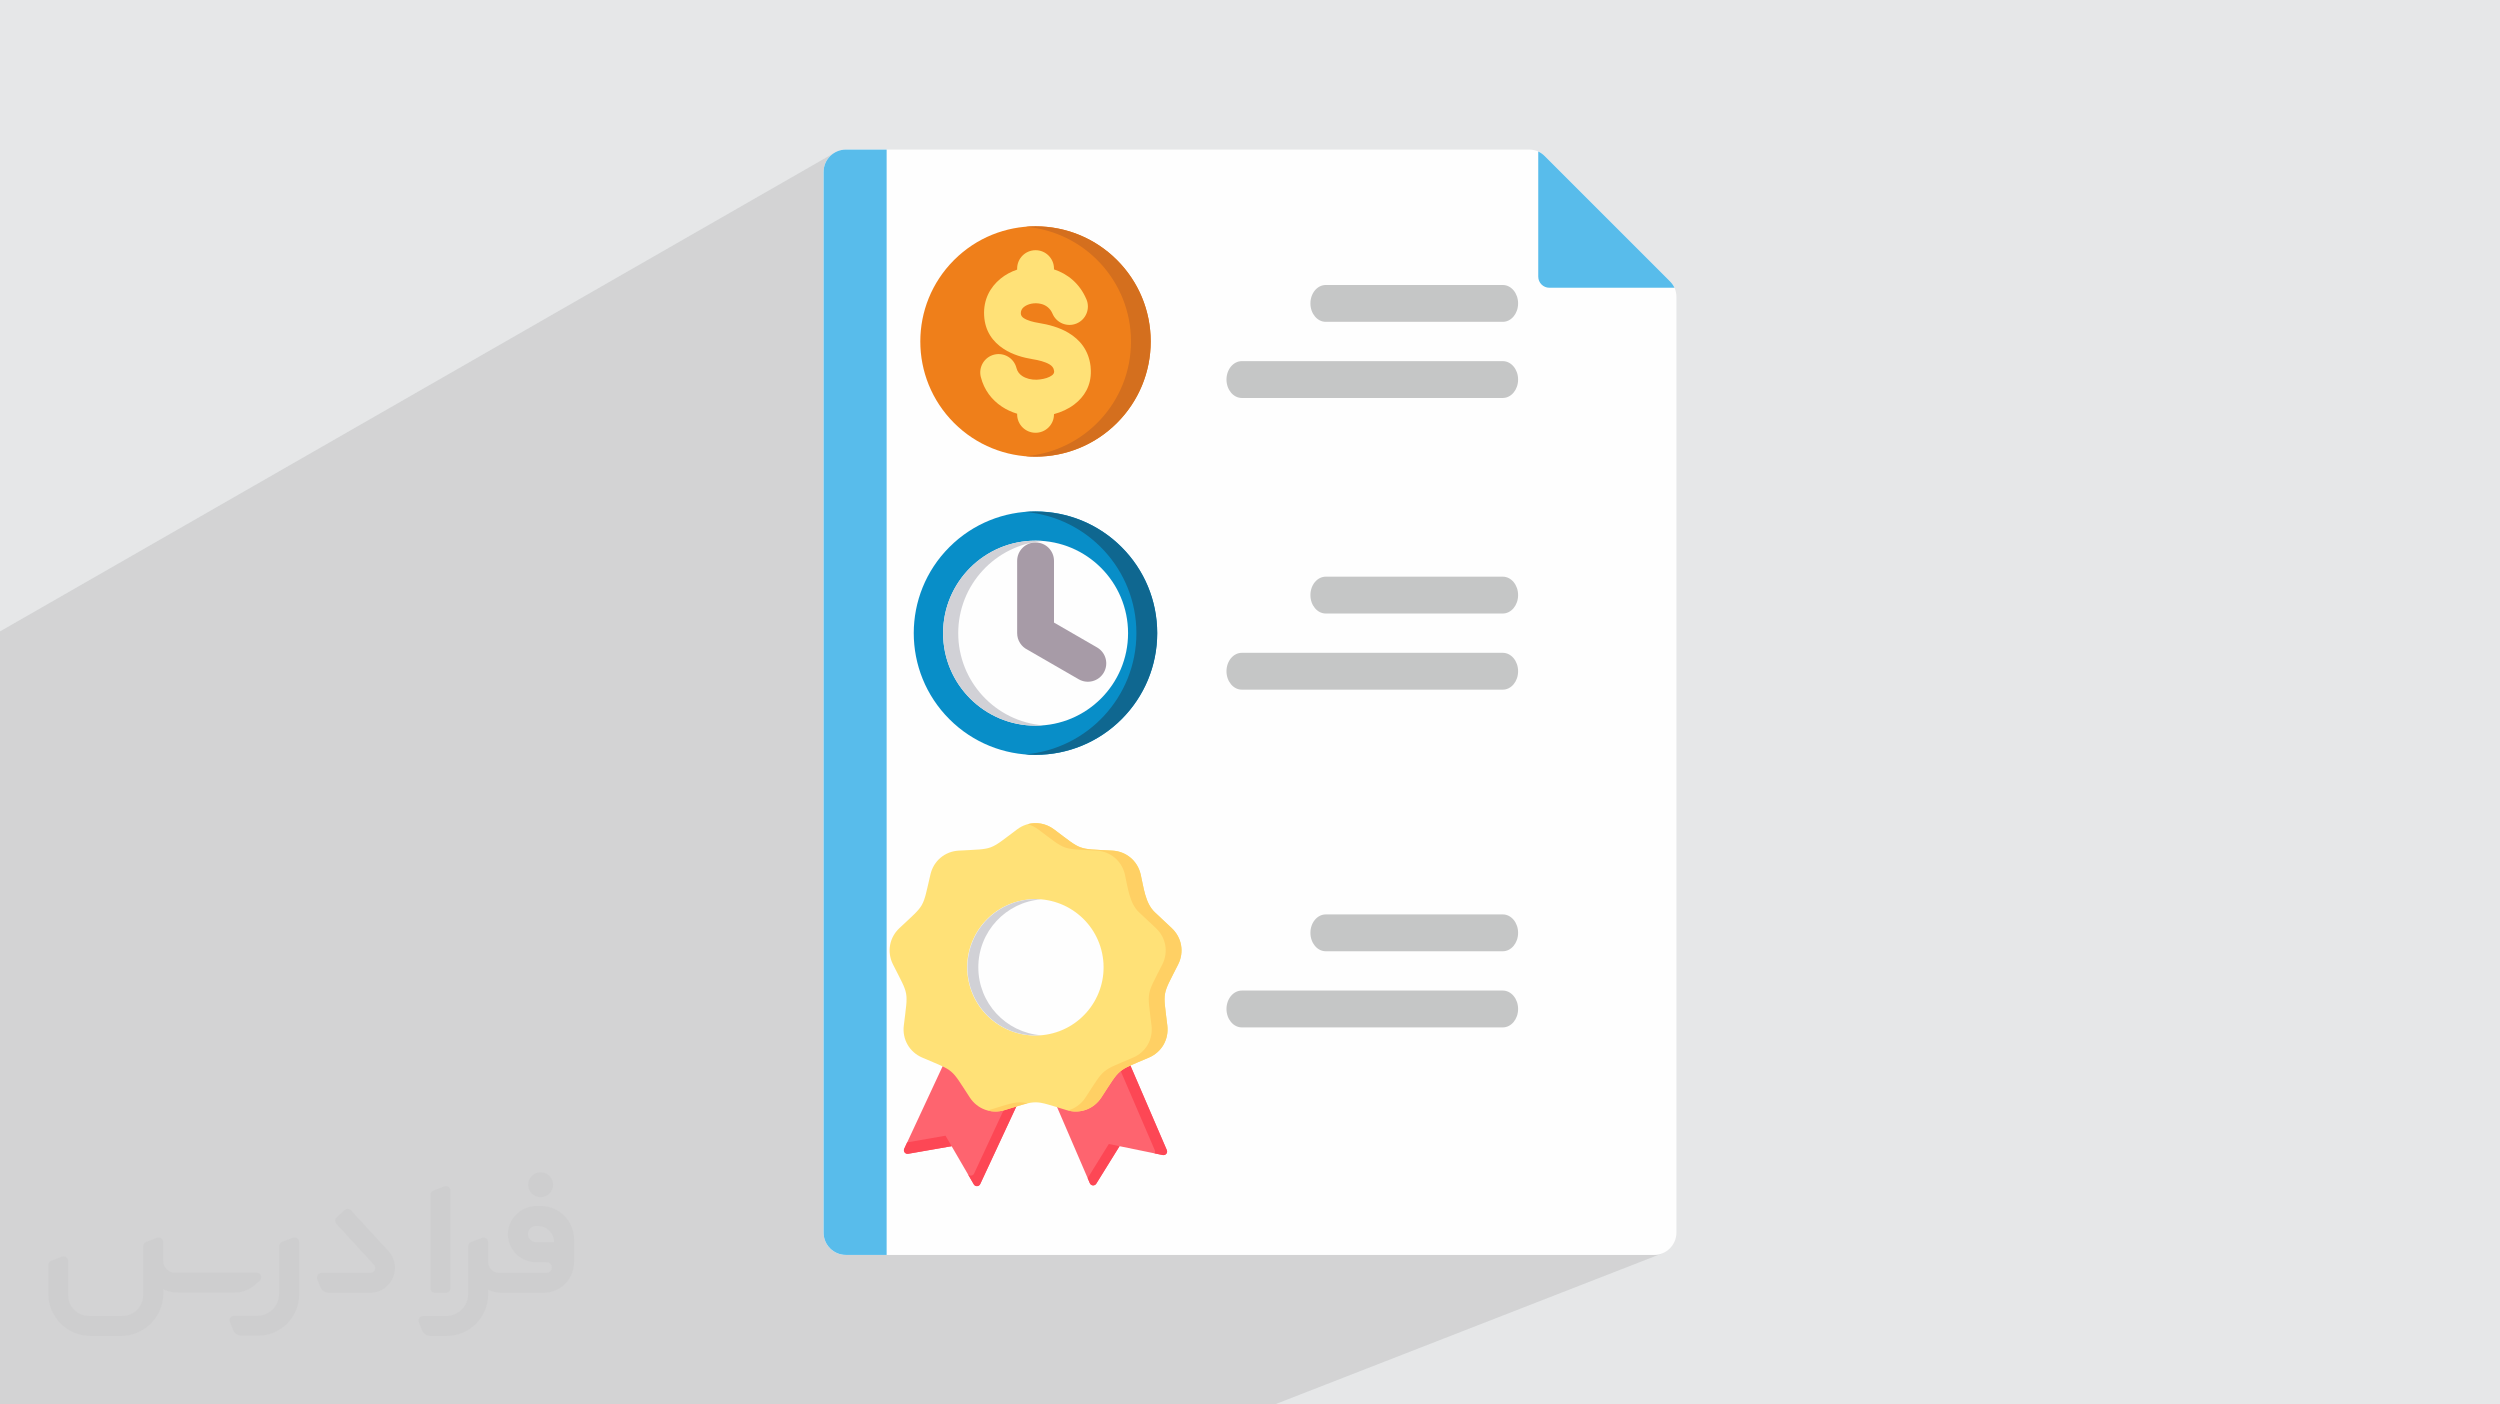 <?xml version="1.0" encoding="UTF-8"?>
<!DOCTYPE svg PUBLIC "-//W3C//DTD SVG 1.0//EN" "http://www.w3.org/TR/2001/REC-SVG-20010904/DTD/svg10.dtd">
<!-- Creator: CorelDRAW -->
<svg xmlns="http://www.w3.org/2000/svg" xml:space="preserve" width="94.192mm" height="52.917mm" version="1.0" style="shape-rendering:geometricPrecision; text-rendering:geometricPrecision; image-rendering:optimizeQuality; fill-rule:evenodd; clip-rule:evenodd"
viewBox="0 0 9418.1 5291.06"
 xmlns:xlink="http://www.w3.org/1999/xlink"
 xmlns:xodm="http://www.corel.com/coreldraw/odm/2003">
 <defs>
  <style type="text/css">
   <![CDATA[
    .fil3 {fill:#FEFEFE}
    .fil5 {fill:#C5C6C6}
    .fil11 {fill:#EF7F1A}
    .fil12 {fill:#D46F1E}
    .fil4 {fill:#58BCEB}
    .fil13 {fill:#088EC8}
    .fil14 {fill:#0F6790}
    .fil15 {fill:#A79BA7}
    .fil10 {fill:#D1D1D6}
    .fil7 {fill:#FD4755}
    .fil6 {fill:#FE646F}
    .fil9 {fill:#FFD064}
    .fil8 {fill:#FFE177}
    .fil2 {fill:#373435;fill-rule:nonzero;fill-opacity:0.031}
    .fil1 {fill:#2B2A29;fill-opacity:0.102}
    .fil0 {fill:#E6E7E8}
   ]]>
  </style>
 </defs>
 <g id="Layer_x0020_1">
  <polygon class="fil0" points="-0,0 9418.1,0 9418.1,5291.06 -0,5291.06 "/>
  <polygon class="fil1" points="4801.64,5291.06 4786.68,5291.06 1878.13,5291.06 1613.49,5291.06 -0,5291.06 -0,2421.84 -0,2378.66 3139.73,577.88 3127.3,588.15 3117.03,600.58 3109.27,614.84 3104.37,630.59 3102.66,647.47 3102.66,4643.62 3104.37,4660.5 3109.28,4676.24 3117.03,4690.5 3127.3,4702.93 3139.73,4713.2 3153.99,4720.95 3169.73,4725.86 3186.61,4727.57 6231.49,4727.57 6248.37,4725.86 6264.12,4720.95 "/>
  <g id="_1729389115072">
   <path class="fil2" d="M1126.97 4679.13l0 197.31c0,20.44 -3.75,40.88 -11.68,59.64 -7.93,18.77 -19.19,36.3 -33.79,50.47 -14.6,14.6 -31.7,25.86 -50.47,33.79 -18.77,7.93 -39.21,11.68 -59.64,11.68l-60.9 0c-7.09,0 -14.18,-2.08 -20.02,-6.26 -5.84,-4.17 -10.43,-9.59 -12.94,-16.27l-11.26 -29.2c-0.83,-2.5 -1.25,-5.42 -1.25,-8.34 0,-2.92 1.25,-5.43 2.92,-7.93 1.67,-2.5 3.75,-4.17 6.26,-5.42 2.5,-1.25 5.42,-2.09 7.92,-1.67l86.35 0c22.11,0 42.97,-8.76 58.81,-24.61 15.43,-15.44 24.19,-36.71 24.19,-58.81l0 -179.37c0,-3.34 1.26,-6.67 3.34,-9.59 2.09,-2.92 5.01,-5.01 7.93,-6.26l40.88 -15.85c2.5,-0.84 5.42,-1.25 8.34,-0.84 2.92,0.42 5.43,1.26 7.51,2.92 2.09,1.67 4.18,3.76 5.43,6.26 1.25,2.92 2.08,5.84 2.08,8.34z"/>
   <path class="fil2" d="M2036.73 4543.16l-15.02 0c-59.65,0 -109.29,48.79 -108.46,108.03 0.42,27.54 12.1,54.23 31.71,73.42 19.6,19.6 46.29,30.45 74.24,30.45l39.63 0c5.43,0 10.43,2.08 14.19,5.84 3.75,3.75 5.84,8.76 5.84,14.18 0,5.43 -2.09,10.43 -5.84,14.19 -3.76,3.75 -8.76,5.84 -14.19,5.84l-179.36 0c-10.85,0 -20.86,-4.59 -28.37,-12.1 -7.51,-7.51 -11.68,-17.94 -12.1,-28.37l0 -75.08c0,-2.92 -0.83,-5.42 -2.08,-7.93 -1.25,-2.5 -3.34,-4.58 -5.43,-6.25 -2.08,-1.67 -5,-2.51 -7.51,-2.92 -2.92,-0.42 -5.42,0 -8.34,0.83l-41.3 15.85c-2.92,1.25 -5.84,3.34 -7.93,6.26 -2.08,2.92 -2.92,6.26 -2.92,9.59l0 179.37c0,22.11 -8.76,43.39 -24.19,58.81 -15.44,15.44 -36.71,24.61 -58.81,24.61l-86.76 0.01c-2.92,0 -5.43,0.83 -7.93,2.08 -2.5,1.25 -4.59,3.34 -6.26,5.43 -1.66,2.5 -2.5,5 -2.92,7.51 -0.41,2.92 0,5.42 1.26,8.34l11.26 29.2c2.5,6.68 7.09,12.52 12.93,16.69 5.84,4.17 12.93,6.26 20.03,5.84l60.89 0c41.3,0 80.92,-16.27 110.13,-45.88 29.2,-29.2 45.87,-68.83 45.87,-110.13l0 -18.35c15.86,7.92 33.38,12.1 50.89,12.1l157.25 0c30.46,0 60.07,-12.1 81.76,-33.79 21.69,-21.7 33.79,-50.89 33.79,-81.76l0 -85.93c0,-33.37 -13.35,-65.48 -36.71,-89.26 -23.78,-23.78 -55.89,-36.71 -89.26,-36.71zm50.46 136.39l-66.73 0c-7.93,0 -15.44,-2.5 -21.28,-7.92 -5.84,-5.43 -9.6,-12.52 -10.43,-20.45 0,-4.17 0.42,-8.76 2.08,-12.93 1.67,-4.17 3.76,-7.92 6.68,-10.84 5.84,-5.43 13.77,-8.77 21.69,-8.77l7.1 0c16.27,0 31.7,6.26 42.96,17.94 11.68,11.27 17.94,26.7 17.94,42.97z"/>
   <path class="fil2" d="M1696.77 4485.18l0 367.91c0,2.08 -0.42,4.58 -1.25,6.67 -0.84,2.09 -2.09,4.17 -3.76,5.84 -1.67,1.67 -3.34,2.92 -5.42,3.75 -2.09,0.84 -4.17,1.26 -6.68,1.26l-40.88 0c-2.08,0 -4.59,-0.42 -6.67,-1.26 -2.09,-0.83 -4.17,-2.08 -5.43,-3.75 -1.66,-1.67 -2.92,-3.75 -3.75,-5.84 -0.83,-2.09 -1.25,-4.59 -1.25,-6.67l0 -352.06c0,-3.33 0.83,-6.67 2.92,-9.59 2.08,-2.92 4.59,-5.01 7.92,-6.26l40.89 -15.85c2.5,-0.84 5.42,-1.25 8.34,-1.25 2.92,0.41 5.42,1.25 7.51,2.92 2.5,1.66 4.17,3.75 5.42,6.25 1.25,2.09 2.09,5.01 2.09,7.93z"/>
   <path class="fil2" d="M1393.51 4870.6l-153.91 0c-7.09,0 -14.19,-2.09 -20.03,-6.26 -5.84,-4.17 -10.43,-10.01 -13.35,-16.69l-11.26 -28.78c-0.83,-2.51 -1.25,-5.43 -0.83,-8.35 0.41,-2.92 1.25,-5.42 2.92,-7.92 1.66,-2.51 3.75,-4.17 6.25,-5.43 2.51,-1.25 5.43,-2.08 7.93,-2.08l184.37 0c3.34,0 6.67,-1.25 9.59,-2.92 2.93,-2.09 5.01,-4.59 6.68,-7.93 1.25,-3.34 1.67,-6.67 1.25,-10.01 -0.42,-3.34 -2.08,-6.68 -4.17,-9.18l-141.82 -154.33c-2.92,-3.34 -4.59,-7.93 -4.59,-12.52 0,-4.59 2.09,-8.76 5.84,-12.1l29.62 -27.53c3.34,-2.92 7.93,-4.59 12.52,-4.59 4.59,0.42 8.76,2.09 12.1,5.84l140.56 153.08c55.48,59.65 12.52,157.68 -69.66,157.68z"/>
   <path class="fil2" d="M978.9 4824.72l-20.03 17.1c-20.86,17.94 -47.55,27.95 -75.08,27.95l-211.49 0c-19.6,0 -39.21,-4.17 -57.14,-12.51l0 16.27c0,20.85 -4.17,41.71 -12.1,60.89 -7.92,19.19 -19.6,36.71 -34.62,51.72 -14.6,14.6 -32.12,26.28 -51.72,34.63 -19.19,7.92 -40.05,12.09 -60.9,12.09l-114.71 0.01c-20.86,0 -41.72,-4.18 -60.9,-12.1 -19.19,-7.93 -36.71,-19.61 -51.72,-34.63 -14.6,-14.6 -26.28,-32.12 -34.62,-51.72 -7.93,-19.19 -12.1,-40.04 -12.1,-60.89l0 -108.04c0,-3.34 1.25,-6.67 2.92,-9.59 2.09,-2.92 4.59,-5.01 7.93,-6.26l40.88 -15.85c2.5,-0.84 5.42,-1.26 8.34,-0.84 2.92,0.42 5.43,1.25 7.51,2.92 2.09,1.67 4.17,3.76 5.43,6.26 1.25,2.5 2.08,5.01 2.08,7.93l0 128.89c0,20.86 8.35,40.88 22.95,55.48 14.6,14.6 34.62,22.94 55.47,22.94l125.97 0c20.86,0 40.47,-8.35 55.06,-22.95 14.6,-14.6 22.95,-34.62 22.95,-55.47l0 -184.37c0,-3.34 1.25,-6.68 2.92,-9.6 2.08,-2.92 4.58,-5 7.92,-6.25l40.88 -15.86c2.51,-0.83 5.43,-1.25 8.35,-0.83 2.92,0.42 5.42,1.25 7.92,2.92 2.51,1.67 4.18,3.75 5.43,6.26 1.25,2.5 2.08,5.42 2.08,7.92l0 70.5c0,11.68 4.59,23.36 12.94,31.7 8.34,8.35 19.6,13.35 31.7,13.35l307.84 0c3.34,0 7.1,0.84 9.6,2.92 2.92,2.09 5.01,5.01 6.26,7.93 1.25,3.34 1.25,6.67 0.41,10.43 0,3.75 -2.08,6.67 -4.58,8.76z"/>
   <path class="fil2" d="M2036.73 4510.2c25.86,0 47.13,-21.28 47.13,-47.13 0,-25.87 -21.28,-47.13 -47.13,-47.13 -25.87,0 -47.14,21.27 -47.14,47.13 0,25.86 21.28,47.13 47.14,47.13z"/>
  </g>
  <path class="fil3" d="M3186.61 563.52l2573.52 0c23.12,0 43.02,8.24 59.36,24.59l471.36 471.36c16.35,16.34 24.59,36.24 24.59,59.35l0 3524.8c0,46.23 -37.72,83.95 -83.95,83.95l-3044.88 0c-46.23,0 -83.95,-37.72 -83.95,-83.95l0 -3996.15c0,-46.23 37.71,-83.95 83.95,-83.95z"/>
  <path class="fil4" d="M3186.61 563.52l153.57 0 0 4164.04 -153.57 0c-46.23,0 -83.95,-37.72 -83.95,-83.95l0 -3996.14c0,-46.23 37.71,-83.95 83.95,-83.95z"/>
  <path class="fil4" d="M5794.91 570.8c8.92,4.07 17.13,9.84 24.59,17.3l471.37 471.36c7.47,7.47 13.24,15.67 17.31,24.58l-471.28 0.01c-23.12,0 -41.98,-18.86 -41.98,-41.98l0 -471.27 -0.01 0z"/>
  <path class="fil5" d="M5661.26 3583.61c31.93,0 57.81,-31.08 57.81,-69.4 0,-38.33 -25.89,-69.4 -57.81,-69.4l-666.82 0c-31.93,0 -57.81,31.08 -57.81,69.4 0,38.34 25.89,69.4 57.81,69.4l666.82 0zm0 -2371.2c31.93,0 57.81,-31.08 57.81,-69.4 0,-38.34 -25.89,-69.4 -57.81,-69.4l-666.82 0c-31.93,0 -57.81,31.08 -57.81,69.4 0,38.33 25.89,69.4 57.81,69.4l666.82 0zm0 286.84c31.93,0 57.81,-31.07 57.81,-69.4 0,-38.33 -25.89,-69.4 -57.81,-69.4l-982.99 0.01c-31.92,0 -57.8,31.07 -57.8,69.4 0,38.33 25.88,69.4 57.8,69.4l982.99 -0.01zm0 812c31.93,0 57.81,-31.08 57.81,-69.4 0,-38.33 -25.89,-69.4 -57.81,-69.4l-666.82 0c-31.93,0 -57.81,31.08 -57.81,69.4 0,38.33 25.89,69.4 57.81,69.4l666.82 0zm0 286.86c31.93,0 57.81,-31.08 57.81,-69.4 0,-38.34 -25.89,-69.41 -57.81,-69.41l-982.99 0.01c-31.92,0 -57.8,31.08 -57.8,69.4 0,38.33 25.88,69.4 57.8,69.4l982.99 0zm0 1272.36c31.93,0 57.81,-31.08 57.81,-69.4 0,-38.33 -25.89,-69.4 -57.81,-69.4l-982.99 0c-31.92,0 -57.8,31.08 -57.8,69.4 0,38.33 25.88,69.4 57.8,69.4l982.99 0z"/>
  <path class="fil6" d="M4223.15 3932.09l-253.25 210.01 135.82 315.33c4.36,10.14 18.29,11.17 24.11,1.8l87.67 -141.28 162.88 33.37c10.82,2.21 19.63,-8.61 15.26,-18.75l-172.49 -400.47z"/>
  <path class="fil7" d="M4223.15 3932.09l-33.49 27.77 160.52 372.72c1.89,4.37 1.32,8.88 -0.8,12.4l31 6.35c10.82,2.21 19.62,-8.61 15.25,-18.75l-172.48 -400.48zm-125.72 506.11l79.74 -128.51 40.33 8.26 -87.67 141.27c-5.82,9.37 -19.74,8.34 -24.1,-1.8l-8.3 -19.23z"/>
  <path class="fil6" d="M3874.78 4069.51l-182.09 391.11c-4.65,10.01 -18.61,10.63 -24.14,1.09l-83.54 -143.75 -163.8 28.62c-10.88,1.9 -19.37,-9.17 -14.7,-19.19l180.1 -386.83 288.17 128.96z"/>
  <path class="fil7" d="M3874.78 4069.51l-182.09 391.11c-4.66,10.01 -18.61,10.63 -24.14,1.09l-83.54 -143.75 -163.8 28.62c-10.88,1.9 -19.36,-9.17 -14.7,-19.19l11.07 -23.78 144.42 -25.24 83.53 143.75c5.55,9.54 19.5,8.91 24.16,-1.09l170.79 -366.86 34.3 15.34z"/>
  <path class="fil8" d="M3970.72 3124.4c108.88,81.5 84.18,72.51 219.98,80.06 52.15,2.9 94.52,38.46 106.44,89.32 11.25,48.03 16.76,108.6 53.42,143.02l63.62 59.7c38.09,35.75 47.68,90.21 24.13,136.82 -61.35,121.38 -56.79,95.5 -40.66,230.54 6.2,51.87 -21.46,99.76 -69.47,120.33 -125.02,53.54 -104.89,36.66 -179.34,150.47 -28.59,43.72 -80.54,62.63 -130.55,47.52 -130.2,-39.35 -103.92,-39.35 -234.1,0 -50,15.11 -101.97,-3.8 -130.57,-47.52 -74.44,-113.82 -54.3,-96.93 -179.32,-150.47 -48.02,-20.57 -75.68,-68.45 -69.47,-120.33 16.14,-135.03 20.7,-109.17 -40.66,-230.54 -23.56,-46.61 -13.97,-101.08 24.13,-136.82 99.17,-93.08 86.02,-70.31 117.05,-202.73 11.91,-50.86 54.27,-86.41 106.44,-89.31 135.79,-7.56 111.11,1.43 219.98,-80.06 41.84,-31.31 97.14,-31.31 138.95,0l0 -0.01z"/>
  <path class="fil9" d="M3970.72 3124.4c108.88,81.5 84.18,72.51 219.98,80.06 52.15,2.9 94.52,38.46 106.44,89.32 11.25,48.03 16.76,108.6 53.42,143.02l63.62 59.7c38.09,35.75 47.68,90.21 24.13,136.82 -61.35,121.38 -56.79,95.5 -40.66,230.53 6.2,51.87 -21.46,99.77 -69.47,120.33 -125.02,53.54 -104.89,36.66 -179.33,150.47 -27.75,42.44 -77.51,61.49 -126.14,48.76 26.64,-7.16 50.38,-23.97 66.59,-48.76 74.44,-113.82 54.3,-96.94 179.33,-150.47 48.02,-20.57 75.67,-68.45 69.47,-120.33 -16.15,-135.03 -20.71,-109.16 40.65,-230.53 23.57,-46.61 13.96,-101.08 -24.13,-136.82l-63.61 -59.7c-36.68,-34.43 -42.19,-94.99 -53.43,-143.02 -11.92,-50.86 -54.28,-86.41 -106.44,-89.32 -135.79,-7.55 -111.11,1.44 -219.98,-80.06 -12.3,-9.2 -25.76,-15.7 -39.7,-19.49 33.49,-9.1 69.72,-2.61 99.25,19.49l0 0zm-99.24 1032.1c-42.14,-9.59 -58.37,-1.02 -146.81,25.71 -1.47,0.44 -2.96,0.86 -4.43,1.25 20.32,5.45 42.33,5.29 63.96,-1.25 41.75,-12.63 67.39,-21.19 87.28,-25.71l0 0z"/>
  <circle class="fil3" transform="matrix(0.324 -0.052 0.052 0.324 3900.55 3644.11)" r="782.94"/>
  <path class="fil10" d="M3901.26 3387.39c6.9,0 13.75,0.28 20.51,0.82 -132.2,10.45 -236.22,121.04 -236.22,255.93 0,134.88 104.03,245.47 236.22,255.92 -6.76,0.54 -13.61,0.82 -20.51,0.82 -141.8,0 -256.74,-114.95 -256.74,-256.74 0,-141.79 114.94,-256.74 256.74,-256.74l0 -0.01z"/>
  <circle class="fil11" transform="matrix(0.232 -0.232 0.232 0.232 3901.02 1286.48)" r="1322.76"/>
  <path class="fil12" d="M3901.26 852.65c239.55,0 433.76,194.21 433.76,433.77 0,239.55 -194.21,433.76 -433.76,433.76 -12.51,0 -24.9,-0.57 -37.14,-1.61 222.17,-18.84 396.63,-205.12 396.63,-432.15 0,-227.04 -174.46,-413.32 -396.63,-432.16 12.24,-1.04 24.63,-1.6 37.14,-1.6l0 -0.01z"/>
  <path class="fil8" d="M4092.94 1127.81c14.83,35.34 -1.81,76 -37.15,90.82 -35.33,14.82 -75.99,-1.8 -90.82,-37.14 -8.51,-20.27 -24.63,-31.97 -42.32,-36.46 -12.42,-3.15 -25.28,-3.36 -37.13,-0.98 -11.03,2.22 -21,6.56 -28.56,12.71 -7.2,5.85 -11.77,14.18 -11.28,24.38 0.37,7.7 4.8,13.25 10.99,17.3 14.24,9.3 35.48,14.72 56.06,18.11 37.15,6.09 77.93,16.42 112.89,37.52 43.03,25.98 75.51,65.22 82.86,125.77 0.52,4.21 0.85,9.73 1,16.47 1.35,56.44 -24.23,98.38 -62.67,127.54 -22.4,17 -48.96,28.9 -76.18,36.17l0 0.9c0,38.33 -31.08,69.4 -69.4,69.4 -38.33,0 -69.4,-31.08 -69.4,-69.4l0 -2.37c-20.52,-6.15 -40.03,-15.09 -57.6,-26.79 -37.97,-25.28 -67.05,-62.63 -79.38,-112.11 -9.13,-37.13 13.57,-74.63 50.7,-83.77 37.13,-9.13 74.63,13.57 83.76,50.69 3.22,12.91 11.07,22.83 21.37,29.7 14.91,9.93 34.48,14.65 54.59,14.17 2.88,-0.07 7.18,-0.45 12.93,-1.14 17.38,-2.11 34.14,-7.19 45.11,-15.5 4.82,-3.67 8.05,-8.43 7.91,-14.23 -0.01,-0.27 -0.15,-0.86 -0.46,-3.46 -1.28,-10.55 -7.88,-17.96 -16.71,-23.28 -16.93,-10.22 -40.83,-15.91 -63.54,-19.64 -36.27,-5.95 -75.95,-16.99 -109.2,-38.71 -41.32,-26.97 -70.99,-66.98 -73.89,-126.83 -2.85,-58.76 22.41,-105.85 62.24,-138.23 18.15,-14.76 39.38,-26.14 62.17,-33.8l0 -3.68c0,-38.33 31.07,-69.4 69.4,-69.4 38.33,0 69.4,31.07 69.4,69.4l0 2.81c51.49,16.89 97.26,53.46 122.29,113.07l0 -0.01z"/>
  <circle class="fil13" transform="matrix(0.232 -0.232 0.232 0.232 3900.9 2385.2)" r="1397.63"/>
  <path class="fil14" d="M3901.26 1926.95c253.11,0 458.31,205.2 458.31,458.31 0,253.11 -205.2,458.31 -458.31,458.31 -13.23,0 -26.3,-0.59 -39.25,-1.69 234.74,-19.91 419.07,-216.73 419.07,-456.62 0,-239.89 -184.33,-436.71 -419.07,-456.62 12.94,-1.09 26.02,-1.69 39.25,-1.69z"/>
  <circle class="fil3" cx="3901.26" cy="2385.27" r="348.42"/>
  <path class="fil10" d="M3901.26 2036.84c9.6,0 19.11,0.41 28.53,1.17 -179.09,14.51 -319.9,164.43 -319.9,347.26 0,182.82 140.81,332.74 319.9,347.25 -9.42,0.76 -18.93,1.17 -28.53,1.17 -192.44,0 -348.43,-155.99 -348.43,-348.42 0,-192.44 155.99,-348.43 348.43,-348.43l0 0z"/>
  <path class="fil15" d="M3831.86 2112.96c0,-38.33 31.08,-69.4 69.4,-69.4 38.33,0 69.4,31.08 69.4,69.4l0 232.42 162.36 93.73c33.09,19.17 44.37,61.53 25.21,94.62 -19.16,33.09 -61.52,44.37 -94.61,25.21l-192.7 -111.25c-23.13,-11.26 -39.06,-35 -39.06,-62.44l-0.01 -272.29z"/>
 </g>
</svg>
